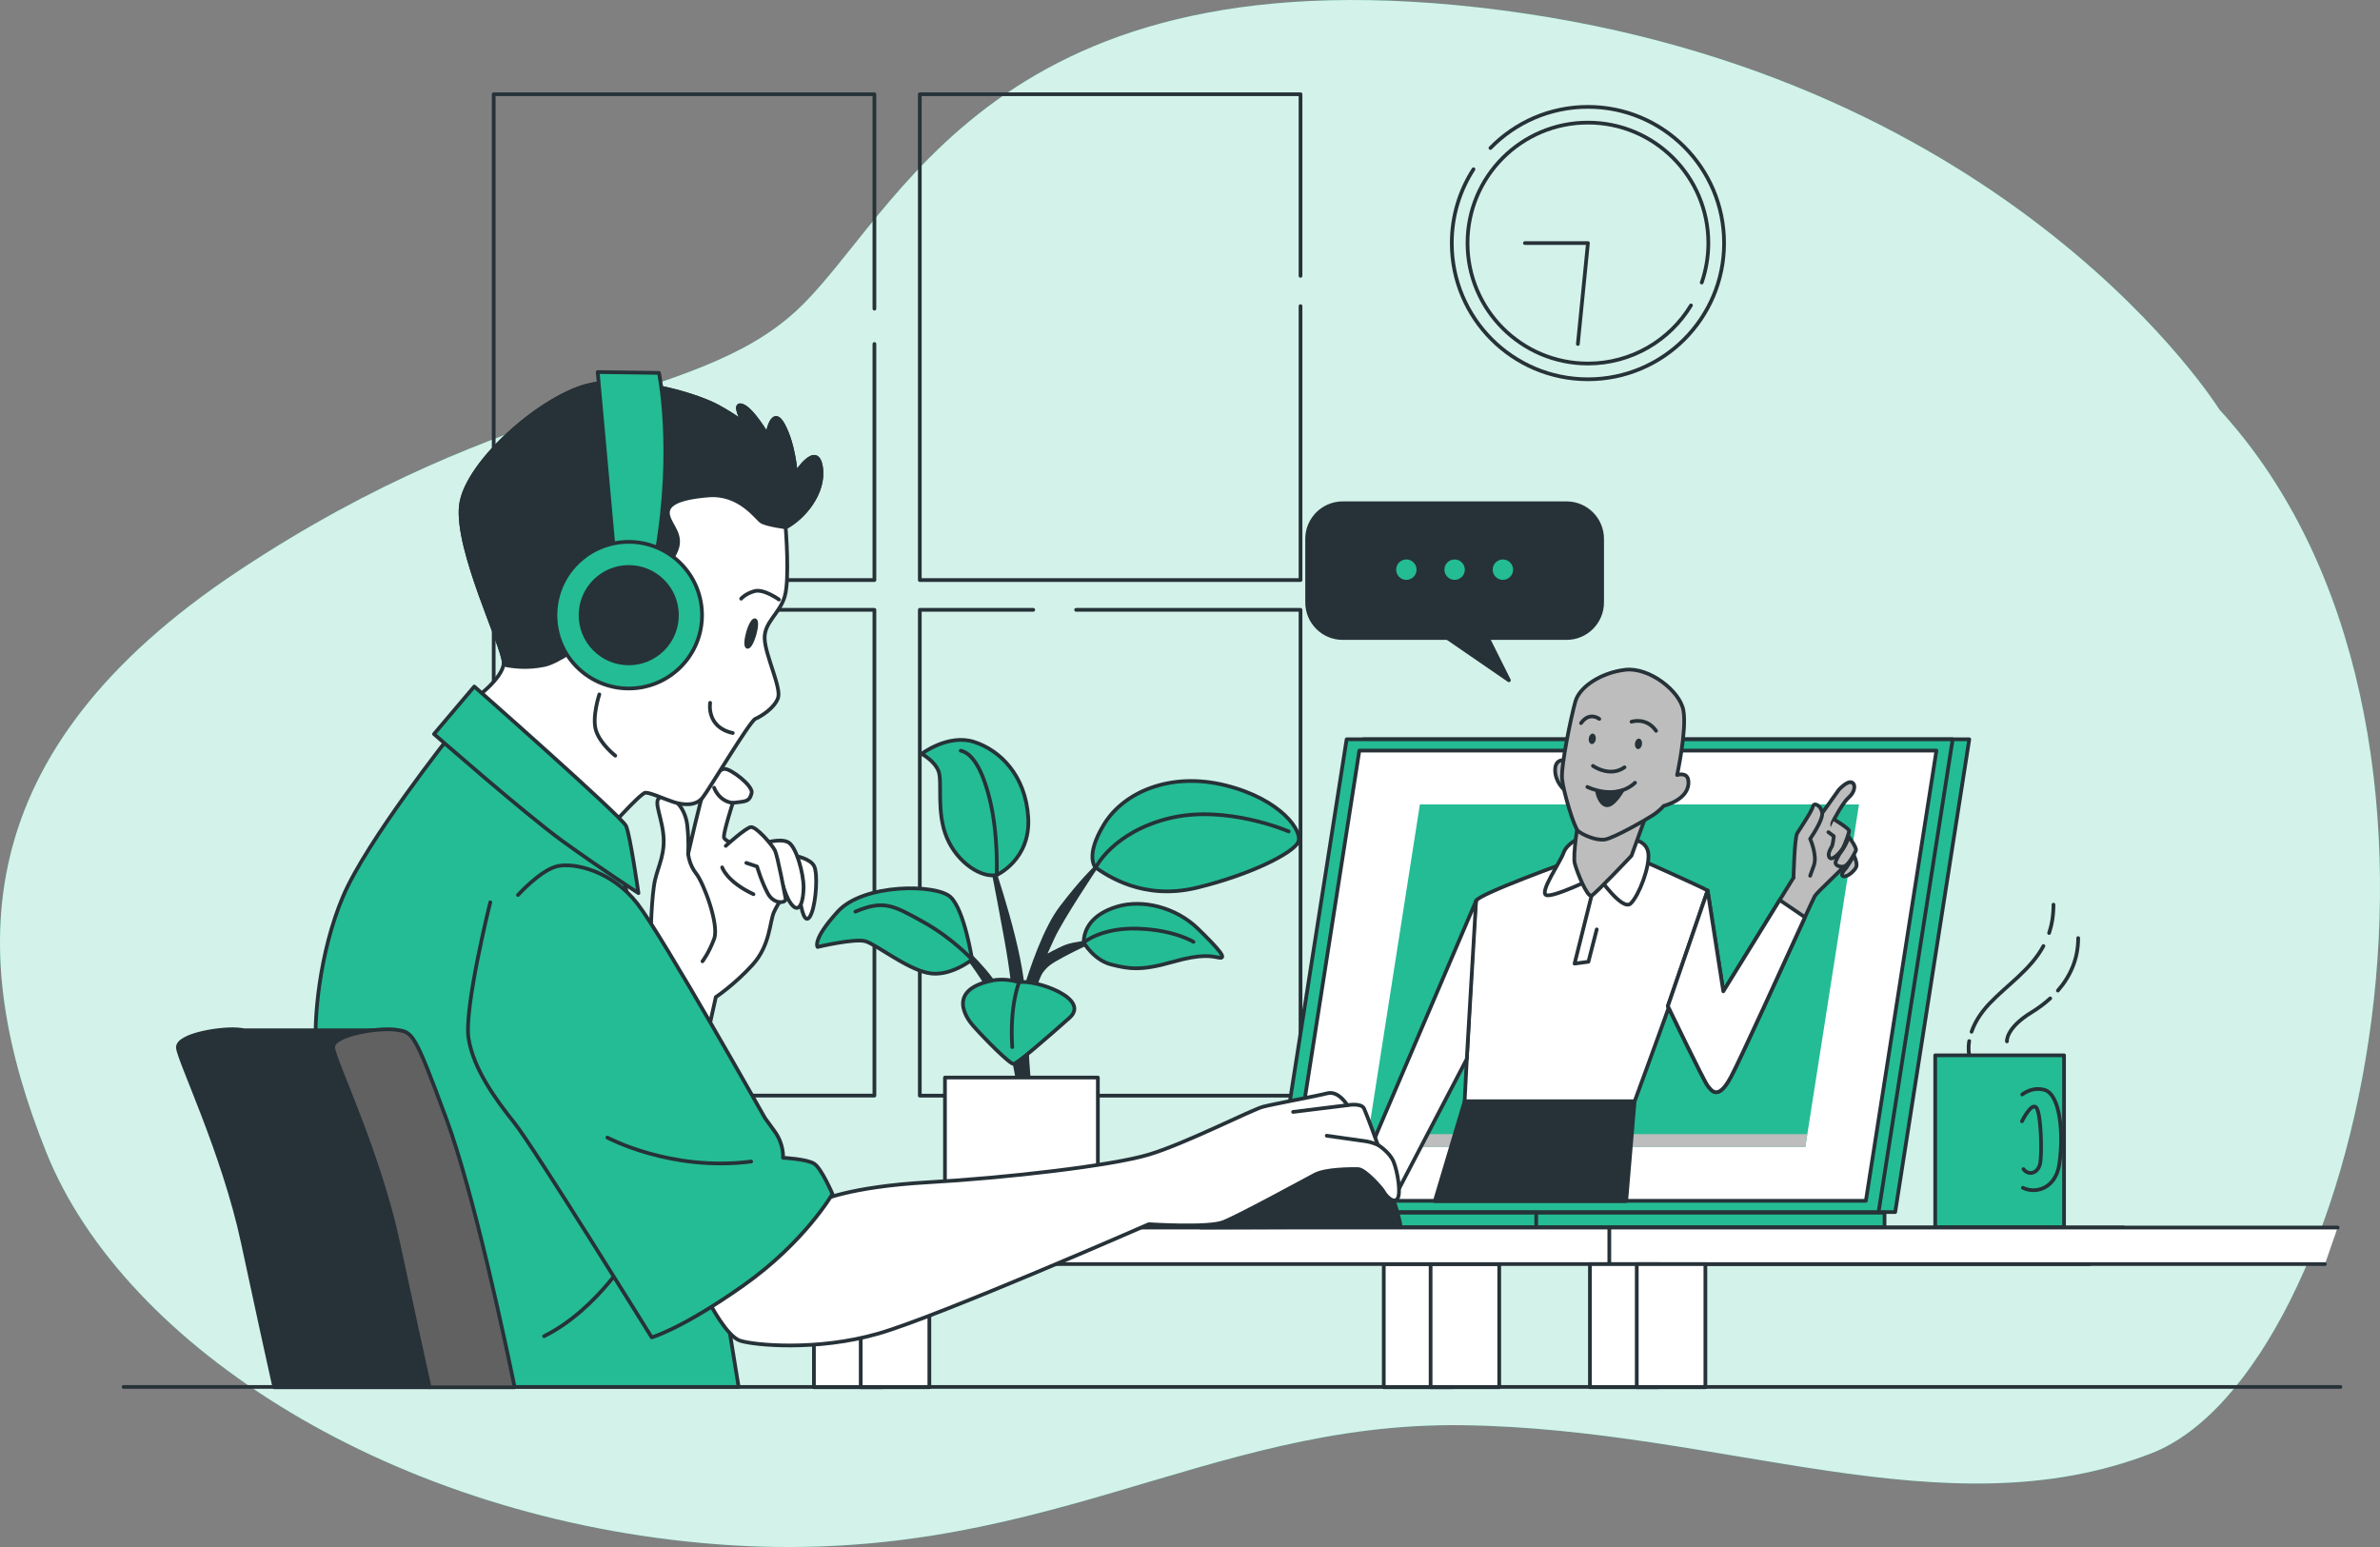 <svg width="640" height="416" viewBox="0 0 640 416" fill="none" xmlns="http://www.w3.org/2000/svg">
<rect x="0" y="0" width="640" height="416" fill="#808080" stroke="none"/>
<g clip-path="url(#clip0_612_1404)">
<path d="M596.816 110.135C596.816 110.135 541.163 20.672 403.936 2.779C266.708 -15.113 241.76 58.342 213.929 83.765C186.098 109.188 138.121 104.48 64.232 153.45C-9.657 202.42 -8.693 257.045 12.417 309.784C33.527 362.524 106.461 408.671 192.819 415.264C279.187 421.856 323.325 382.302 393.376 383.248C463.427 384.186 522.919 412.441 578.581 390.779C634.234 369.117 674.543 194.89 596.816 110.135Z" fill="#24BC94"/>
<path opacity="0.8" d="M596.816 110.135C596.816 110.135 541.163 20.672 403.936 2.779C266.708 -15.113 241.76 58.342 213.929 83.765C186.098 109.188 138.121 104.48 64.232 153.45C-9.657 202.42 -8.693 257.045 12.417 309.784C33.527 362.524 106.461 408.671 192.819 415.264C279.187 421.856 323.325 382.302 393.376 383.248C463.427 384.186 522.919 412.441 578.581 390.779C634.234 369.117 674.543 194.89 596.816 110.135Z" fill="white"/>
<path d="M400.79 39.8C407.441 32.971 416.73 28.737 427.008 28.737C447.225 28.737 463.62 45.139 463.62 65.364C463.62 85.588 447.225 101.99 427.008 101.99C406.792 101.99 390.397 85.588 390.397 65.364C390.397 58.052 392.535 51.241 396.233 45.516" stroke="#263238" stroke-miterlimit="10" stroke-linecap="round" stroke-linejoin="round"/>
<path d="M454.717 82.125C449.038 91.497 438.759 97.756 427.008 97.756C409.123 97.756 394.629 83.256 394.629 65.364C394.629 47.471 409.123 32.971 427.008 32.971C444.894 32.971 459.387 47.471 459.387 65.364C459.387 69.081 458.756 72.657 457.609 75.98" stroke="#263238" stroke-miterlimit="10" stroke-linecap="round" stroke-linejoin="round"/>
<path d="M410.061 65.364H427.009L424.301 92.496" stroke="#263238" stroke-miterlimit="10" stroke-linecap="round" stroke-linejoin="round"/>
<path d="M235.136 92.496V155.984H132.758V25.344H235.136V83.002" stroke="#263238" stroke-miterlimit="10" stroke-linecap="round" stroke-linejoin="round"/>
<path d="M349.719 82.318V155.984H247.342V25.344H349.719V74.183" stroke="#263238" stroke-miterlimit="10" stroke-linecap="round" stroke-linejoin="round"/>
<path d="M235.136 163.987H132.758V294.618H235.136V163.987Z" stroke="#263238" stroke-miterlimit="10" stroke-linecap="round" stroke-linejoin="round"/>
<path d="M289.378 163.987H349.719V294.627H247.342V163.987H277.846" stroke="#263238" stroke-miterlimit="10" stroke-linecap="round" stroke-linejoin="round"/>
<path d="M237.326 339.932H218.872V373.035H237.326V339.932Z" fill="white" stroke="#263238" stroke-miterlimit="10" stroke-linecap="round" stroke-linejoin="round"/>
<path d="M249.91 339.932H231.455V373.035H249.91V339.932Z" fill="white" stroke="#263238" stroke-miterlimit="10" stroke-linecap="round" stroke-linejoin="round"/>
<path d="M390.563 339.932H372.108V373.035H390.563V339.932Z" fill="white" stroke="#263238" stroke-miterlimit="10" stroke-linecap="round" stroke-linejoin="round"/>
<path d="M403.155 339.932H384.701V373.035H403.155V339.932Z" fill="white" stroke="#263238" stroke-miterlimit="10" stroke-linecap="round" stroke-linejoin="round"/>
<path d="M561.949 339.915H197.367V330.096H571.053" fill="white"/>
<path d="M561.949 339.915H197.367V330.096H571.053" stroke="#263238" stroke-miterlimit="10" stroke-linecap="round" stroke-linejoin="round"/>
<path d="M628.608 330.096H432.757V339.915H625.191" fill="white"/>
<path d="M628.608 330.096H432.757V339.915H625.191" stroke="#263238" stroke-miterlimit="10" stroke-linecap="round" stroke-linejoin="round"/>
<path d="M445.998 339.932H427.543V373.035H445.998V339.932Z" fill="white" stroke="#263238" stroke-miterlimit="10" stroke-linecap="round" stroke-linejoin="round"/>
<path d="M458.59 339.932H440.135V373.035H458.59V339.932Z" fill="white" stroke="#263238" stroke-miterlimit="10" stroke-linecap="round" stroke-linejoin="round"/>
<path d="M555.035 283.783H520.395V329.991H555.035V283.783Z" fill="#24BC94" stroke="#263238" stroke-miterlimit="10" stroke-linecap="round" stroke-linejoin="round"/>
<path d="M543.792 294.311C545.115 293.356 547.201 292.374 549.725 293.058C554.106 294.25 554.947 305.138 553.755 313.107C552.792 319.55 547.455 321.137 543.976 319.41" fill="#24BC94"/>
<path d="M543.792 294.311C545.115 293.356 547.201 292.374 549.725 293.058C554.106 294.25 554.947 305.138 553.755 313.107C552.792 319.55 547.455 321.137 543.976 319.41" stroke="#263238" stroke-miterlimit="10" stroke-linecap="round" stroke-linejoin="round"/>
<path d="M543.73 301.517C543.73 301.517 546.28 296.31 547.577 297.836C548.883 299.352 549.093 309.776 548.664 312.598C548.226 315.421 545.641 316.342 544.125 314.387" fill="#24BC94"/>
<path d="M543.73 301.517C543.73 301.517 546.28 296.31 547.577 297.836C548.883 299.352 549.093 309.776 548.664 312.598C548.226 315.421 545.641 316.342 544.125 314.387" stroke="#263238" stroke-miterlimit="10" stroke-linecap="round" stroke-linejoin="round"/>
<path d="M551.021 250.899C551.766 248.664 552.196 246.157 552.196 243.264" stroke="#263238" stroke-miterlimit="10" stroke-linecap="round" stroke-linejoin="round"/>
<path d="M530.166 277.454C530.92 275.262 532.348 272.641 534.994 269.853C539.779 264.803 546.001 260.841 549.497 254.397" stroke="#263238" stroke-miterlimit="10" stroke-linecap="round" stroke-linejoin="round"/>
<path d="M529.517 283.546C529.517 283.546 529.176 282.17 529.535 279.943" stroke="#263238" stroke-miterlimit="10" stroke-linecap="round" stroke-linejoin="round"/>
<path d="M553.379 266.372C556.7 262.585 558.838 257.878 558.838 252.258" stroke="#263238" stroke-miterlimit="10" stroke-linecap="round" stroke-linejoin="round"/>
<path d="M539.682 280.031C539.682 280.031 539.288 276.507 546.325 272.211C548.112 271.115 549.803 269.87 551.319 268.477" stroke="#263238" stroke-miterlimit="10" stroke-linecap="round" stroke-linejoin="round"/>
<path d="M273.92 292.164C273.92 292.164 272.72 282.853 269.416 273.245C266.112 263.637 256.508 252.828 256.508 252.828C256.508 252.828 264.614 259.736 267.909 265.434C271.212 271.141 273.614 281.346 273.614 281.346C273.614 281.346 273.614 269.335 270.617 252.828C267.62 236.312 266.717 232.411 266.717 232.411C266.717 232.411 275.121 256.729 275.121 268.134C275.121 268.134 278.179 256.931 282.438 248.778C283.349 247.033 284.313 245.438 285.321 244.114C291.025 236.61 294.627 233.305 294.627 233.305C294.627 233.305 285.479 246.911 283.042 252.241C280.606 257.579 280.606 257.579 280.606 257.579C280.606 257.579 284.716 255.291 286.705 254.529C288.686 253.766 293.102 253.31 293.102 253.31C293.102 253.31 288.992 255.142 285.943 256.817C282.893 258.491 281.675 259.105 280.151 261.086C278.626 263.067 276.794 270.23 276.19 274.657C275.576 279.075 276.803 292.032 276.803 292.032L273.92 292.164Z" fill="#263238" stroke="#263238" stroke-miterlimit="10" stroke-linecap="round" stroke-linejoin="round"/>
<path d="M295.223 289.761H254.107V329.991H295.223V289.761Z" fill="white" stroke="#263238" stroke-miterlimit="10" stroke-linecap="round" stroke-linejoin="round"/>
<path d="M294.627 233.314C294.627 233.314 291.595 230.377 296.853 221.715C302.111 213.063 314.659 207.461 329.582 211.196C344.506 214.93 350.447 223.583 349.089 226.467C347.73 229.351 336.54 235.12 321.95 238.688C307.368 242.256 297.677 235.356 294.627 233.314Z" fill="#24BC94" stroke="#263238" stroke-miterlimit="10" stroke-linecap="round" stroke-linejoin="round"/>
<path d="M294.627 233.313C294.627 233.313 299.227 223.758 314.493 220.023C329.758 216.289 346.547 223.582 346.547 223.582" stroke="#263238" stroke-miterlimit="10" stroke-linecap="round" stroke-linejoin="round"/>
<path d="M268.014 235.295C268.014 235.295 277.171 231.218 276.497 219.857C275.822 208.487 268.864 201.701 261.906 199.492C254.948 197.283 247.833 202.718 247.833 202.718C247.833 202.718 251.391 204.585 252.416 207.47C253.432 210.354 251.741 218.498 254.624 225.283C257.499 232.069 263.948 236.145 268.014 235.295Z" fill="#24BC94" stroke="#263238" stroke-miterlimit="10" stroke-linecap="round" stroke-linejoin="round"/>
<path d="M268.014 235.295C268.014 235.295 268.522 224.608 266.148 214.93C263.773 205.26 260.723 202.376 258.349 201.868" stroke="#263238" stroke-miterlimit="10" stroke-linecap="round" stroke-linejoin="round"/>
<path d="M261.398 258.035C261.398 258.035 259.365 244.798 255.632 241.239C251.899 237.679 232.226 237.504 225.268 245.14C218.311 252.775 219.844 254.643 219.844 254.643C219.844 254.643 229.851 252.267 232.734 253.117C235.617 253.968 243.416 260.244 249.358 261.603C255.299 262.953 261.398 258.035 261.398 258.035Z" fill="#24BC94" stroke="#263238" stroke-miterlimit="10" stroke-linecap="round" stroke-linejoin="round"/>
<path d="M261.398 258.035C261.398 258.035 256.14 252.267 248.166 247.857C240.192 243.448 237.651 241.922 230.018 245.14" stroke="#263238" stroke-miterlimit="10" stroke-linecap="round" stroke-linejoin="round"/>
<path d="M291.42 253.45C291.42 253.45 294.136 258.202 298.886 259.385C303.635 260.569 306.86 261.086 315.167 258.71C323.475 256.334 325.849 257.185 327.891 257.527C329.924 257.868 328.058 255.493 322.125 249.724C316.193 243.956 307.202 241.747 300.419 243.789C293.628 245.814 291.42 249.891 291.42 253.45Z" fill="#24BC94" stroke="#263238" stroke-miterlimit="10" stroke-linecap="round" stroke-linejoin="round"/>
<path d="M291.42 253.45C291.42 253.45 296.169 249.374 306.01 249.716C315.851 250.058 320.933 253.275 320.933 253.275" stroke="#263238" stroke-miterlimit="10" stroke-linecap="round" stroke-linejoin="round"/>
<path d="M274.043 264.137C274.043 264.137 270.485 262.944 266.962 263.646C254.423 266.144 259.908 273.824 261.643 275.787C264.973 279.548 271.589 286.193 272.588 286.097C273.587 286.001 281.667 278.952 287.564 273.727C293.453 268.511 278.416 263.339 274.043 264.137Z" fill="#24BC94" stroke="#263238" stroke-miterlimit="10" stroke-linecap="round" stroke-linejoin="round"/>
<path d="M274.043 264.137C274.043 264.137 271.466 270.282 272.203 281.582" stroke="#263238" stroke-miterlimit="10" stroke-linecap="round" stroke-linejoin="round"/>
<path d="M421.251 171.571H361.068C355.784 171.571 351.499 167.284 351.499 161.997V144.903C351.499 139.616 355.784 135.33 361.068 135.33H421.251C426.535 135.33 430.821 139.616 430.821 144.903V161.997C430.821 167.292 426.535 171.571 421.251 171.571Z" fill="#263238" stroke="#263238" stroke-miterlimit="10" stroke-linecap="round" stroke-linejoin="round"/>
<path d="M388.46 171.036L405.758 182.932L399.274 169.949" fill="#263238"/>
<path d="M388.46 171.036L405.758 182.932L399.274 169.949" stroke="#263238" stroke-miterlimit="10" stroke-linecap="round" stroke-linejoin="round"/>
<path d="M378.182 156.431C379.972 156.431 381.424 154.978 381.424 153.187C381.424 151.396 379.972 149.943 378.182 149.943C376.391 149.943 374.939 151.396 374.939 153.187C374.939 154.978 376.391 156.431 378.182 156.431Z" fill="#24BC94" stroke="#263238" stroke-miterlimit="10" stroke-linecap="round" stroke-linejoin="round"/>
<path d="M391.16 156.431C392.95 156.431 394.402 154.978 394.402 153.187C394.402 151.396 392.95 149.943 391.16 149.943C389.369 149.943 387.917 151.396 387.917 153.187C387.917 154.978 389.369 156.431 391.16 156.431Z" fill="#24BC94" stroke="#263238" stroke-miterlimit="10" stroke-linecap="round" stroke-linejoin="round"/>
<path d="M404.137 156.431C405.928 156.431 407.38 154.978 407.38 153.187C407.38 151.396 405.928 149.943 404.137 149.943C402.347 149.943 400.895 151.396 400.895 153.187C400.895 154.978 402.347 156.431 404.137 156.431Z" fill="#24BC94" stroke="#263238" stroke-miterlimit="10" stroke-linecap="round" stroke-linejoin="round"/>
<path d="M629.362 372.956H33.238" stroke="#263238" stroke-miterlimit="10" stroke-linecap="round" stroke-linejoin="round"/>
<path d="M366.588 198.799H529.552L509.634 325.941H346.661L366.588 198.799Z" fill="#24BC94" stroke="#263238" stroke-miterlimit="10" stroke-linecap="round" stroke-linejoin="round"/>
<path d="M362.119 198.799H525.092L505.165 325.941H342.192L362.119 198.799Z" fill="#24BC94" stroke="#263238" stroke-miterlimit="10" stroke-linecap="round" stroke-linejoin="round"/>
<path d="M365.537 201.841H520.719L501.748 322.908H346.565L365.537 201.841Z" fill="white" stroke="#263238" stroke-miterlimit="10" stroke-linecap="round" stroke-linejoin="round"/>
<path d="M381.818 216.315H499.899L485.466 308.434H367.386L381.818 216.315Z" fill="#24BC94"/>
<path d="M367.92 304.989L367.386 308.434H485.466L486.001 304.989H367.92Z" fill="#BDBDBD"/>
<path d="M506.769 326.099H313.546V329.991H506.769V326.099Z" fill="#24BC94" stroke="#263238" stroke-miterlimit="10" stroke-linecap="round" stroke-linejoin="round"/>
<path d="M413.102 326.099H258.655V329.991H413.102V326.099Z" fill="#24BC94" stroke="#263238" stroke-miterlimit="10" stroke-linecap="round" stroke-linejoin="round"/>
<path d="M421.9 231.674C421.9 231.674 397.407 240.485 396.925 242.247C396.443 244.009 393.85 296.161 393.85 296.161H439.566C439.566 296.161 460.185 240.239 459.195 239.494C458.205 238.749 438.742 230.105 438.742 230.105L421.9 231.674Z" fill="white" stroke="#263238" stroke-miterlimit="10" stroke-linecap="round" stroke-linejoin="round"/>
<path d="M424.783 225.388C424.783 225.388 421.392 226.712 420.445 229.351C419.499 231.989 414.031 239.722 415.731 240.668C417.431 241.615 429.681 235.575 429.681 235.575C429.681 235.575 436.28 245.192 438.541 242.93C440.801 240.668 443.632 233.12 443.255 229.535C442.878 225.949 438.917 225.765 438.917 225.765L424.783 225.388Z" fill="white" stroke="#263238" stroke-miterlimit="10" stroke-linecap="round" stroke-linejoin="round"/>
<path d="M424.406 220.856C424.406 220.856 422.899 229.912 423.46 232.174C424.029 234.435 426.851 241.414 427.981 240.853C429.112 240.283 438.725 230.105 438.725 230.105L442.685 219.164L424.406 220.856Z" fill="#BDBDBD" stroke="#263238" stroke-miterlimit="10" stroke-linecap="round" stroke-linejoin="round"/>
<path d="M420.822 204.445C420.822 204.445 418.184 203.875 418.184 207.084C418.184 210.292 420.638 212.361 420.638 212.361L420.445 207.461L420.822 204.445Z" fill="#BDBDBD" stroke="#263238" stroke-miterlimit="10" stroke-linecap="round" stroke-linejoin="round"/>
<path d="M450.984 208.408C450.984 208.408 453.621 196.336 452.684 191.05C451.737 185.772 443.447 179.355 437.033 180.109C430.619 180.863 424.774 184.633 423.643 188.595C422.513 192.558 419.682 206.137 420.059 209.53C420.436 212.922 423.266 222.548 424.397 223.486C425.527 224.433 429.111 226.125 431.565 225.748C434.019 225.371 442.878 220.277 444.578 219.147C446.278 218.016 447.408 216.692 447.408 216.692C447.408 216.692 454.576 214.991 454.007 209.898C453.735 207.47 450.984 208.408 450.984 208.408Z" fill="#BDBDBD" stroke="#263238" stroke-miterlimit="10" stroke-linecap="round" stroke-linejoin="round"/>
<path d="M428.358 205.953C428.358 205.953 432.88 209.162 436.84 206.33" stroke="#263238" stroke-miterlimit="10" stroke-linecap="round" stroke-linejoin="round"/>
<path d="M426.851 211.616C426.851 211.616 434.395 215.386 439.671 210.485" stroke="#263238" stroke-miterlimit="10" stroke-linecap="round" stroke-linejoin="round"/>
<path d="M429.497 212.931C429.497 212.931 430.067 216.14 431.951 216.517C433.835 216.894 436.288 212.554 436.288 212.554C436.288 212.554 434.203 213.501 429.497 212.931Z" fill="#263238" stroke="#263238" stroke-miterlimit="10" stroke-linecap="round" stroke-linejoin="round"/>
<path d="M441.537 200.141C441.441 200.912 440.941 201.491 440.424 201.429C439.907 201.368 439.565 200.684 439.662 199.913C439.758 199.141 440.258 198.563 440.775 198.624C441.292 198.685 441.633 199.369 441.537 200.141Z" fill="#263238"/>
<path d="M429.111 198.791C429.015 199.562 428.515 200.141 427.998 200.079C427.481 200.018 427.14 199.334 427.236 198.563C427.332 197.791 427.832 197.213 428.349 197.274C428.866 197.335 429.208 198.01 429.111 198.791Z" fill="#263238"/>
<path d="M438.733 194.074C438.733 194.074 442.694 192.751 445.331 196.529" stroke="#263238" stroke-miterlimit="10" stroke-linecap="round" stroke-linejoin="round"/>
<path d="M430.058 193.32C430.058 193.32 427.42 191.243 425.159 194.451" stroke="#263238" stroke-miterlimit="10" stroke-linecap="round" stroke-linejoin="round"/>
<path d="M427.981 240.853L423.416 259.122L427.14 258.622L429.375 249.926" stroke="#263238" stroke-miterlimit="10" stroke-linecap="round" stroke-linejoin="round"/>
<path d="M396.925 242.247L362.443 322.995H374.466L394.428 284.773L396.925 242.247Z" fill="white" stroke="#263238" stroke-miterlimit="10" stroke-linecap="round" stroke-linejoin="round"/>
<path d="M459.186 239.485L463.41 266.574L482.294 236.004C482.294 236.004 483.783 227.308 484.528 226.309C485.273 225.318 494.465 212.387 494.465 212.387C494.465 212.387 496.7 209.898 497.944 210.397C499.189 210.897 498.689 213.132 497.199 214.377C495.71 215.622 493.221 220.093 492.73 221.338C492.231 222.583 496.209 232.024 495.71 233.024C495.21 234.014 488.752 239.73 488.007 240.975C487.262 242.22 468.878 283.23 465.399 289.691C461.92 296.152 460.185 293.171 459.186 291.926C458.196 290.682 448.504 270.554 448.504 270.554L459.186 239.485Z" fill="#BDBDBD" stroke="#263238" stroke-miterlimit="10" stroke-linecap="round" stroke-linejoin="round"/>
<path d="M482.294 236.004C482.294 236.004 482.539 225.318 483.284 224.073C484.029 222.828 487.263 218.112 487.508 216.867C487.753 215.622 489.742 216.621 489.997 218.603C490.242 220.593 486.763 225.563 486.763 225.563C486.763 225.563 488.752 230.034 487.753 232.769C486.763 235.505 486.763 235.505 486.763 235.505" fill="#BDBDBD"/>
<path d="M482.294 236.004C482.294 236.004 482.539 225.318 483.284 224.073C484.029 222.828 487.263 218.112 487.508 216.867C487.753 215.622 489.742 216.621 489.997 218.603C490.242 220.593 486.763 225.563 486.763 225.563C486.763 225.563 488.752 230.034 487.753 232.769C486.763 235.505 486.763 235.505 486.763 235.505" stroke="#263238" stroke-miterlimit="10" stroke-linecap="round" stroke-linejoin="round"/>
<path d="M493.247 220.382C493.247 220.382 497.243 222.802 497.243 223.407C497.243 224.012 496.157 226.913 495.666 227.887C495.184 228.851 492.879 231.516 492.038 230.674C491.188 229.824 492.397 228.009 492.643 227.527C492.888 227.045 493.125 224.862 493.125 224.862L491.67 223.775" fill="#BDBDBD"/>
<path d="M493.247 220.382C493.247 220.382 497.243 222.802 497.243 223.407C497.243 224.012 496.157 226.913 495.666 227.887C495.184 228.851 492.879 231.516 492.038 230.674C491.188 229.824 492.397 228.009 492.643 227.527C492.888 227.045 493.125 224.862 493.125 224.862L491.67 223.775" stroke="#263238" stroke-miterlimit="10" stroke-linecap="round" stroke-linejoin="round"/>
<path d="M497.121 224.976C497.121 224.976 499.416 228.001 499.057 228.728C498.698 229.456 497.085 232.831 495.71 233.024C494.334 233.208 493.37 232.48 493.607 231.761C493.852 231.034 494.693 229.579 494.693 229.579C494.693 229.579 496.507 227.396 497.121 224.976Z" fill="#BDBDBD" stroke="#263238" stroke-miterlimit="10" stroke-linecap="round" stroke-linejoin="round"/>
<path d="M498.566 230.061C498.566 230.061 499.53 232.121 499.171 233.085C498.812 234.049 496.753 235.987 495.666 235.627C494.579 235.268 496.516 233.33 496.516 233.33L498.566 230.061Z" fill="#BDBDBD" stroke="#263238" stroke-miterlimit="10" stroke-linecap="round" stroke-linejoin="round"/>
<path d="M478.569 242.027L463.41 266.574L459.186 239.485L448.504 270.554C448.504 270.554 458.196 290.682 459.186 291.926C460.176 293.171 461.92 296.152 465.399 289.691C468.124 284.633 479.98 258.394 485.361 246.647L478.569 242.027Z" fill="white" stroke="#263238" stroke-miterlimit="10" stroke-linecap="round" stroke-linejoin="round"/>
<path d="M437.296 322.987L439.557 296.152H393.85L385.832 322.987H437.296Z" fill="#263238" stroke="#263238" stroke-miterlimit="10" stroke-linecap="round" stroke-linejoin="round"/>
<path d="M376.665 329.894C376.665 329.894 375.289 320.426 370.356 315.693C365.431 310.959 354.197 311.555 342.56 317.271C330.931 322.986 322.852 330.087 322.852 330.087L376.665 329.894Z" fill="#263238" stroke="#263238" stroke-miterlimit="10" stroke-linecap="round" stroke-linejoin="round"/>
<path d="M174.952 251.767C174.952 251.767 175.188 240.703 176.152 236.609C177.116 232.515 179.035 229.395 178.317 223.854C177.598 218.322 175.188 214.474 178.317 214.228C181.445 213.992 184.328 217.595 184.81 221.925C185.292 226.256 185.047 229.623 185.047 229.623C185.047 229.623 188.412 214.702 189.375 212.3C190.339 209.898 193.222 206.768 194.905 206.768C196.587 206.768 202.599 211.335 202.117 213.264C201.635 215.193 200.916 215.429 198.988 215.666C197.061 215.903 197.061 215.903 197.061 215.903C197.061 215.903 194.659 223.363 194.659 225.046C194.659 226.73 201.635 227.931 205.482 231.542C209.329 235.154 211.975 239.239 211.493 239.967C211.011 240.686 209.329 242.615 208.128 245.262C206.928 247.91 207.164 254.16 202.353 259.455C197.542 264.75 192.495 268.117 192.495 268.117L189.13 283.274L174.952 251.767Z" fill="white" stroke="#263238" stroke-miterlimit="10" stroke-linecap="round" stroke-linejoin="round"/>
<path d="M213.675 230.113C213.675 230.113 218.004 230.832 218.968 232.997C219.932 235.163 219.45 242.378 218.249 245.507C217.049 248.637 215.848 246.954 215.121 241.896C214.393 236.846 213.675 230.113 213.675 230.113Z" fill="white" stroke="#263238" stroke-miterlimit="10" stroke-linecap="round" stroke-linejoin="round"/>
<path d="M205.499 226.747C205.499 226.747 209.828 225.301 211.992 226.51C214.157 227.711 216.085 234.935 216.085 238.538C216.085 242.141 215.121 245.516 213.202 243.588C211.274 241.659 210.319 237.092 209.109 233.725C207.9 230.359 205.499 226.747 205.499 226.747Z" fill="white" stroke="#263238" stroke-miterlimit="10" stroke-linecap="round" stroke-linejoin="round"/>
<path d="M195.159 227.466C195.159 227.466 200.452 222.653 201.889 222.416C203.335 222.18 207.664 227.229 208.382 228.676C209.101 230.122 211.029 240.467 211.265 241.668C211.502 242.869 208.137 243.351 206.455 240.221C204.772 237.091 203.572 233.006 203.572 233.006L200.689 232.042" fill="white"/>
<path d="M195.159 227.466C195.159 227.466 200.452 222.653 201.889 222.416C203.335 222.18 207.664 227.229 208.382 228.676C209.101 230.122 211.029 240.467 211.265 241.668C211.502 242.869 208.137 243.351 206.455 240.221C204.772 237.091 203.572 233.006 203.572 233.006L200.689 232.042" stroke="#263238" stroke-miterlimit="10" stroke-linecap="round" stroke-linejoin="round"/>
<path d="M194.195 233.243C194.195 233.243 195.395 237.092 202.616 240.458" stroke="#263238" stroke-miterlimit="10" stroke-linecap="round" stroke-linejoin="round"/>
<path d="M185.055 229.631C185.055 229.631 185.292 232.516 187.22 234.926C189.147 237.328 193.476 248.637 192.03 252.486C190.585 256.334 188.902 258.5 188.902 258.5" stroke="#263238" stroke-miterlimit="10" stroke-linecap="round" stroke-linejoin="round"/>
<path d="M192.031 211.826C192.031 211.826 193.231 215.438 197.078 215.92" stroke="#263238" stroke-miterlimit="10" stroke-linecap="round" stroke-linejoin="round"/>
<path d="M121.156 197.668C121.156 197.668 98.662 226.002 92.273 241.002C85.885 256.001 84.22 274.613 85.053 282.95C85.885 291.287 105.321 372.956 105.321 372.956H198.62L190.848 325.178L167.24 234.891L121.156 197.668Z" fill="#24BC94" stroke="#263238" stroke-miterlimit="10" stroke-linecap="round" stroke-linejoin="round"/>
<path d="M170.246 335.83C170.246 335.83 161.036 351.951 146.306 359.315" stroke="#263238" stroke-miterlimit="10" stroke-linecap="round" stroke-linejoin="round"/>
<path d="M211.265 141.808C211.265 141.808 212.396 155.58 211.037 160.323C209.679 165.065 205.394 167.318 205.622 171.833C205.85 176.348 210.135 184.93 209.232 187.639C208.33 190.348 204.719 192.61 203.142 193.285C201.565 193.96 190.734 212.247 188.929 214.509C187.123 216.771 183.741 216.543 181.033 215.64C178.325 214.737 174.943 213.159 173.585 213.159C172.226 213.159 162.079 224.669 162.079 224.669L126.878 188.551C126.878 188.551 135.457 182.458 135.457 178.163C135.457 173.876 122.593 147.909 123.952 135.943C125.31 123.977 147.646 104.787 160.283 103.209C172.919 101.631 188.044 106.592 193.003 109.301C197.972 112.01 199.996 113.816 199.996 113.816C199.996 113.816 196.833 108.17 199.549 109.073C202.257 109.976 206.323 116.972 206.323 116.972C206.323 116.972 207.681 108.845 210.608 114.263C213.544 119.681 213.991 127.36 213.991 127.36C213.991 127.36 219.634 118.559 220.764 125.555C221.877 132.55 216.006 139.318 211.265 141.808Z" fill="white" stroke="#263238" stroke-miterlimit="10" stroke-linecap="round" stroke-linejoin="round"/>
<path d="M213.973 127.352C213.973 127.352 213.517 119.672 210.591 114.255C207.655 108.837 206.305 116.963 206.305 116.963C206.305 116.963 202.239 109.968 199.532 109.065C196.824 108.162 199.987 113.807 199.987 113.807C199.987 113.807 197.954 112.002 192.995 109.293C188.026 106.584 172.91 101.613 160.274 103.2C147.638 104.778 125.292 123.968 123.943 135.934C122.584 147.901 135.448 173.858 135.448 178.154C135.448 178.338 135.431 178.531 135.396 178.724C137.832 179.276 141.731 179.767 146.279 178.838C153.956 177.26 171.333 160.779 174.943 157.386C178.553 154.002 179.009 153.546 181.489 148.804C183.969 144.061 180.358 141.58 179.684 138.643C179.009 135.706 182.164 133.9 190.515 133.225C198.866 132.55 203.379 139.318 204.728 140.221C206.086 141.124 211.274 141.799 211.274 141.799C216.015 139.318 221.877 132.542 220.756 125.546C219.616 118.55 213.973 127.352 213.973 127.352Z" fill="#263238" stroke="#263238" stroke-miterlimit="10" stroke-linecap="round" stroke-linejoin="round"/>
<path d="M165.006 147.226L160.721 100.044L177.195 100.272C177.195 100.272 181.48 120.365 176.52 148.812L165.006 147.226Z" fill="#24BC94" stroke="#263238" stroke-miterlimit="10" stroke-linecap="round" stroke-linejoin="round"/>
<path d="M183.012 179.367C190.708 171.667 190.708 159.184 183.012 151.485C175.315 143.785 162.837 143.785 155.141 151.485C147.445 159.184 147.445 171.667 155.141 179.367C162.837 187.066 175.315 187.066 183.012 179.367Z" fill="#24BC94" stroke="#263238" stroke-miterlimit="10" stroke-linecap="round" stroke-linejoin="round"/>
<path d="M178.24 174.594C183.302 169.53 183.302 161.321 178.24 156.258C173.179 151.194 164.973 151.194 159.912 156.258C154.851 161.321 154.851 169.53 159.912 174.594C164.973 179.657 173.179 179.657 178.24 174.594Z" fill="#263238" stroke="#263238" stroke-miterlimit="10" stroke-linecap="round" stroke-linejoin="round"/>
<path d="M202.879 170.615C202.318 172.596 201.468 174.087 200.986 173.946C200.504 173.806 200.575 172.097 201.135 170.115C201.696 168.134 202.546 166.644 203.028 166.784C203.519 166.916 203.449 168.634 202.879 170.615Z" fill="#263238" stroke="#263238" stroke-miterlimit="10" stroke-linecap="round" stroke-linejoin="round"/>
<path d="M209.46 161.217C209.46 161.217 205.394 158.28 202.914 158.955C200.434 159.63 199.304 160.989 199.304 160.989" stroke="#263238" stroke-miterlimit="10" stroke-linecap="round" stroke-linejoin="round"/>
<path d="M190.962 188.99C190.962 188.99 189.831 195.538 197.052 197.116" stroke="#263238" stroke-miterlimit="10" stroke-linecap="round" stroke-linejoin="round"/>
<path d="M161.168 186.728C161.168 186.728 159.135 192.82 160.265 196.432C161.395 200.044 165.453 203.209 165.453 203.209" stroke="#263238" stroke-miterlimit="10" stroke-linecap="round" stroke-linejoin="round"/>
<path d="M127.536 184.606C127.536 184.606 167.249 219.611 168.353 222.11C169.466 224.608 171.683 240.169 171.683 240.169C171.683 240.169 161.413 233.498 151.415 226.283C141.416 219.059 116.705 197.388 116.705 197.388L127.536 184.606Z" fill="#24BC94" stroke="#263238" stroke-miterlimit="10" stroke-linecap="round" stroke-linejoin="round"/>
<path d="M220.405 322.978C220.405 322.978 228.16 319.129 249.568 317.928C270.976 316.727 299.026 313.44 308.919 310.477C318.813 307.513 336.636 298.387 339.66 297.607C342.683 296.827 353.908 294.776 356.94 293.995C359.963 293.215 362.312 297.195 362.312 297.195C362.312 297.195 366.053 296.511 366.798 298.081C367.543 299.65 370.505 307.847 370.505 307.847C370.505 307.847 373.633 309.749 374.72 312.335C375.807 314.921 376.867 321.145 375.71 322.443C374.553 323.74 372.477 321.251 372.109 320.47C371.732 319.69 367.14 314.413 365.203 314.378C363.267 314.343 356.467 314.343 353.575 315.877C350.683 317.411 333.035 327.045 328.925 328.641C324.806 330.245 308.928 329.193 308.928 329.193C308.928 329.193 252.88 353.775 236.283 358.588C219.686 363.4 202.616 361.717 199.006 360.516C195.396 359.315 190.83 350.408 190.83 350.408L220.405 322.978Z" fill="white" stroke="#263238" stroke-miterlimit="10" stroke-linecap="round" stroke-linejoin="round"/>
<path d="M347.722 299.001L362.312 297.195" stroke="#263238" stroke-miterlimit="10" stroke-linecap="round" stroke-linejoin="round"/>
<path d="M356.773 305.401C356.773 305.401 366.299 306.76 367.49 306.926C368.682 307.093 370.514 307.847 370.514 307.847" fill="white"/>
<path d="M356.773 305.401C356.773 305.401 366.299 306.76 367.49 306.926C368.682 307.093 370.514 307.847 370.514 307.847" stroke="#263238" stroke-miterlimit="10" stroke-linecap="round" stroke-linejoin="round"/>
<path d="M131.838 242.624C131.838 242.624 124.714 271.15 126.002 279.25C127.299 287.351 133.126 295.46 138.314 301.938C143.502 308.417 175.25 359.631 175.25 359.631C175.25 359.631 183.347 357.36 199.873 345.692C216.4 334.024 223.849 321.058 223.849 321.058C223.849 321.058 220.931 314.255 218.985 312.958C217.04 311.66 210.564 311.336 210.564 311.336C210.564 311.336 210.888 307.768 208.295 304.209C205.701 300.641 205.701 300.641 205.701 300.641C205.701 300.641 178.159 251.697 171.359 242.948C164.559 234.199 154.508 231.928 149.977 232.901C145.438 233.875 139.287 240.677 139.287 240.677" fill="#24BC94"/>
<path d="M131.838 242.624C131.838 242.624 124.714 271.15 126.002 279.25C127.299 287.351 133.126 295.46 138.314 301.938C143.502 308.417 175.25 359.631 175.25 359.631C175.25 359.631 183.347 357.36 199.873 345.692C216.4 334.024 223.849 321.058 223.849 321.058C223.849 321.058 220.931 314.255 218.985 312.958C217.04 311.66 210.564 311.336 210.564 311.336C210.564 311.336 210.888 307.768 208.295 304.209C205.701 300.641 205.701 300.641 205.701 300.641C205.701 300.641 178.159 251.697 171.359 242.948C164.559 234.199 154.508 231.928 149.977 232.901C145.438 233.875 139.287 240.677 139.287 240.677" stroke="#263238" stroke-miterlimit="10" stroke-linecap="round" stroke-linejoin="round"/>
<path d="M163.332 305.901C163.332 305.901 180.367 315.115 202.003 312.344" stroke="#263238" stroke-miterlimit="10" stroke-linecap="round" stroke-linejoin="round"/>
<path d="M73.775 373.053H115.522C113.997 366.188 110.79 351.618 107.074 334.208C101.895 309.925 89.925 285.317 89.601 281.758C89.382 279.329 95.183 277.655 100.336 277.041H65.608C65.319 276.997 65.012 276.954 64.679 276.901C60.149 276.252 47.53 278.198 47.846 281.758C48.17 285.317 60.14 309.925 65.319 334.208C69.043 351.618 72.25 366.197 73.775 373.053Z" fill="#263238" stroke="#263238" stroke-miterlimit="10" stroke-linecap="round" stroke-linejoin="round"/>
<path d="M115.522 373.053H138.393C135.896 360.893 127.387 320.769 120.026 300.86C111.289 277.225 110.965 277.55 106.435 276.901C101.904 276.252 89.286 278.198 89.601 281.758C89.925 285.317 101.895 309.925 107.074 334.208C110.79 351.618 114.006 366.197 115.522 373.053Z" fill="#616161" stroke="#263238" stroke-miterlimit="10" stroke-linecap="round" stroke-linejoin="round"/>
</g>
<defs>
<clipPath id="clip0_612_1404">
<rect width="640" height="416" fill="white"/>
</clipPath>
</defs>
</svg>
